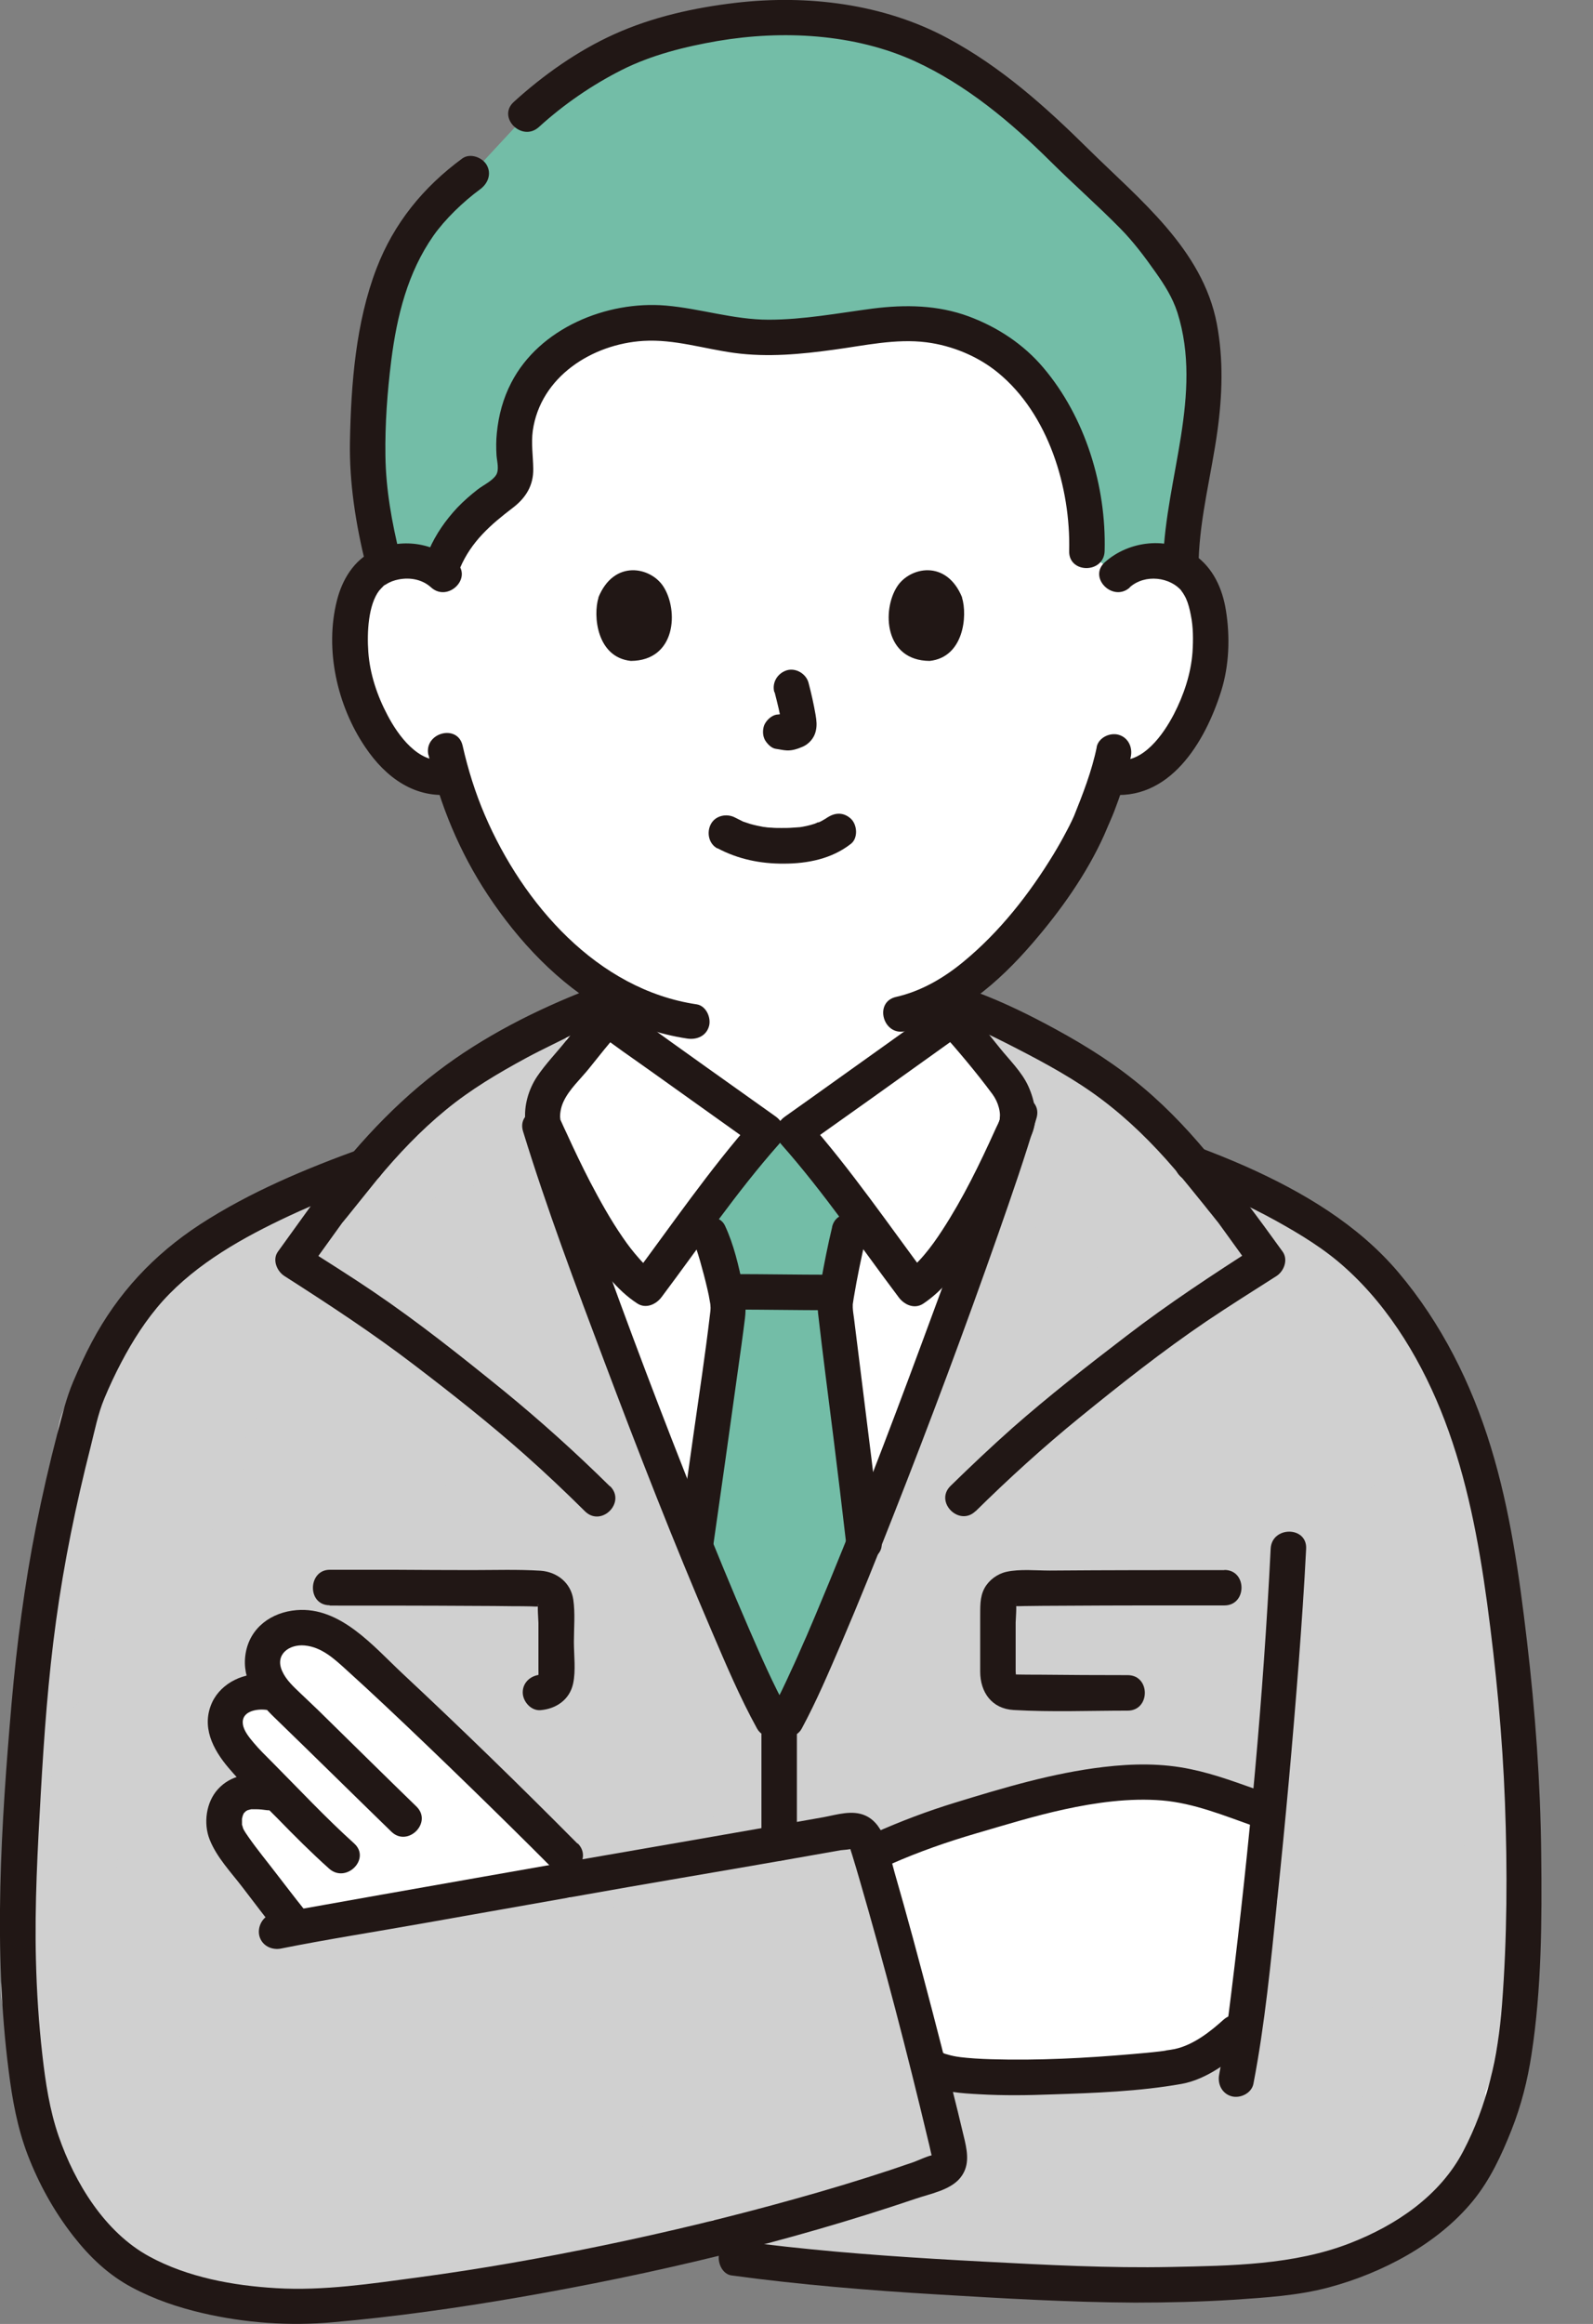 <?xml version="1.0" encoding="UTF-8"?>
<svg xmlns="http://www.w3.org/2000/svg" id="_レイヤー_2" data-name="レイヤー_2" viewBox="0 0 101.51 148">
  <rect x="0" y="0" width="101.51" height="148" fill="#808080" stroke="none"/>
  <defs>
    <style>
      .cls-1 {
        fill: #d0d0d0;
      }

      .cls-2 {
        fill: #fff;
      }

      .cls-3 {
        fill: #73bda7;
      }

      .cls-4 {
        fill: #211715;
      }
    </style>
  </defs>
  <g id="_工事部" data-name="工事部">
    <g id="c">
      <g id="d">
        <path class="cls-2" d="M71.18,36.61c.69-.67,1.63-.92,2.42-.89,1.74.06,2.48,1,2.8,1.55.95,1.65.91,4.68.27,6.56-.45,1.33-1.19,3.37-2.98,4.83-.73.6-1.82,1-2.85.82,0,0-.1-.02-.27-.05-.33,1.08-.73,2.15-.98,2.66-.68,1.85-4.25,8.04-8.88,11.02v1.71c-.44.36-9.43,6.75-10.11,7.23h-1.76c-.68-.48-9.67-6.88-10.11-7.23v-1.73c-1.8-1.1-3.46-2.62-5.06-4.53-2.57-3.08-4.03-6.39-4.84-9.13-1.1.28-2.29-.13-3.08-.77-1.78-1.46-2.52-3.49-2.98-4.83-.64-1.88-.68-4.92.27-6.56.32-.55,1.06-1.49,2.8-1.55.8-.03,1.73.22,2.42.89,0,0-3.23-19.06,21.46-19.06s21.46,19.06,21.46,19.06Z"></path>
        <path class="cls-2" d="M40.13,87.76c-2.45-6.45-4.65-12.62-5.68-16h.26c-.34-.92.1-2.19.7-2.88,1.02-1.18,2.29-2.88,3.33-4.04.44.36,9.43,6.75,10.11,7.23h1.76c.68-.48,9.67-6.88,10.11-7.23,1.04,1.16,2.32,2.86,3.33,4.04.6.69,1.04,1.96.7,2.88-2.72,8.78-11.48,32.03-14.6,37.77h-.91c-1.91-3.46-5.74-12.88-9.11-21.77h0Z"></path>
        <path class="cls-2" d="M58.84,130.43c-1.13-4.39-2.48-9.41-3.37-12.36,3.4-1.56,5.1-2.02,8.4-2.97,2.72-.79,5.62-1.61,9.37-1.61,2.49,0,5.16,1.08,7.01,1.73,0,0,.21.07.56.2-.47,5.06-1,9.98-1.48,13.5l-.55.49s-2.08,1.87-3.62,2.17c-2.27.44-13.45,1.23-15.52.18,0,0-.19-.1-.53-.27-.09-.35-.18-.7-.27-1.06h0Z"></path>
        <path class="cls-2" d="M96.38,106.07c-.76-6.67-1.62-13.4-4.79-19.4-1.04-1.96-2.31-3.83-3.8-5.48-1.57-1.75-3.25-2.89-5.26-4.06-2.06-1.2-4.24-2.18-6.5-3.02-1.54-1.84-3.2-3.58-5.73-5.42-1.72-1.25-4.96-2.97-7.39-4.1,0,0-.77.35-1.72.78.93,1.1,1.99,2.48,2.85,3.48.6.69,1.04,1.96.7,2.88l-.05.16c-2.78,8.9-11.45,31.9-14.55,37.61h-.91c-1.87-3.39-5.58-12.49-8.9-21.21-2.53-6.65-4.83-13.07-5.89-16.56h.26c-.34-.92.1-2.19.7-2.88.83-.96,1.83-2.27,2.73-3.34-.86-.49-1.6-.93-1.6-.93-2.43,1.14-5.67,2.86-7.39,4.1-2.59,1.87-4.26,3.65-5.83,5.53-4.63,1.67-7.83,3.19-10.84,5.28-3.31,2.28-5.32,5.29-7.06,9.59-2.99,10.76-3.56,17.45-4.1,28.09-.22,4.27-.39,9.64.57,16.04.46,3.07,1.95,6.8,4.86,9.82,3.28,3.38,10.5,4.03,13.5,3.79,6.51-.51,14.46-1.8,22.24-3.58,2.65.32,4.45.54,4.45.54,4.79.66,10.09,1.04,15.13,1.31,6.86.37,12.74.69,20.04-.1,4.65-.51,9.96-3.56,11.77-6.8,2.22-3.96,2.84-7.22,3.09-12.37.32-6.59.17-13.22-.57-19.78h0ZM18.87,122.76c-.21-.27-.35-.44-.35-.44-1.09-1.37-2.01-2.62-3.19-4.13-.37-.48-.76-.96-.95-1.53s-.09-1.47.32-1.92c.76-.85,1.77-.69,3.13-.44-1.32-1.4-2.72-2.46-3.31-3.81-.34-.77-.11-1.55.29-2,.5-.57,1.71-1.1,2.96-.43-.34-.36-.62-.73-.81-1.13-.45-.95-.22-1.93.35-2.56.49-.55,1.45-.77,2.25-.68.85.09,1.79.53,2.54,1.19.52.46,1.11.99,1.74,1.57,3.81,3.51,9.22,8.8,12.17,11.77,0,0,.53.54,1.28,1.31-7.38,1.28-14.89,2.59-18.41,3.24h0ZM79.32,128.92c-.34.31-.55.49-.55.49,0,0-2.08,1.87-3.62,2.17-2.27.44-13.45,1.23-15.52.18,0,0-.19-.1-.53-.27-.09-.35-.18-.7-.27-1.06-1.13-4.39-2.48-9.41-3.37-12.35,3.4-1.56,5.1-2.02,8.4-2.97,2.72-.79,5.62-1.61,9.37-1.61,2.49,0,5.16,1.08,7.01,1.73,0,0,.21.07.56.2-.47,5.06-1,9.98-1.48,13.5h0Z"></path>
        <path class="cls-2" d="M23.83,106.44c-.63-.58-1.22-1.11-1.74-1.57-.75-.66-1.69-1.1-2.54-1.19-.8-.09-1.76.14-2.25.68-.57.64-.8,1.62-.35,2.56.43.91,1.32,1.63,2.29,2.58-1.66-2.54-3.74-1.82-4.44-1.02-.4.45-.63,1.23-.29,2,.6,1.36,1.99,2.41,3.31,3.81-1.36-.24-2.37-.41-3.13.44-.4.45-.5,1.35-.32,1.92.19.57.58,1.05.95,1.53,1.18,1.51,2.1,2.76,3.19,4.13l.35.44c3.52-.65,11.03-1.96,18.41-3.24-.75-.76-1.28-1.31-1.28-1.31-2.94-2.97-8.36-8.26-12.17-11.77h0Z"></path>
        <g id="e">
          <path class="cls-3" d="M33.54,7.29c1.85-1.7,4.8-3.64,6.79-4.39,6.76-2.55,14.75-2.42,20.24.93,5.55,3.39,6.24,5.02,11.07,9.39,1.35,1.23,2.41,2.73,3.45,4.23,1.71,2.47,1.81,6.31,1.44,9.3-.39,3.14-1.3,6.22-1.29,9.4-.41-.22-.95-.39-1.64-.41-.8-.03-1.73.22-2.42.89l-1.91-1.52c.09-2.81-.55-5.62-1.88-8.27-.75-1.48-1.73-2.93-3.23-4.09s-3.57-2.03-5.81-2.12c-1.09-.05-2.18.09-3.25.24-2.61.37-5.28.85-7.91.54-1.75-.2-3.41-.75-5.18-.83-2.9-.13-5.71,1.08-7.3,2.78-1.59,1.7-2.09,3.82-1.9,5.85.05.55.14,1.12-.18,1.63-.25.39-.72.68-1.14.99-1.76,1.26-2.97,2.89-3.42,4.62-.67-.53-1.5-.73-2.22-.71-.54.02-.99.12-1.36.28-.81-3.2-1.15-5.59-1.03-8.52.37-8.7,1.92-13.02,6.59-16.42l3.51-3.78h0Z"></path>
          <path class="cls-3" d="M46.27,84.59c.1-.75.15-1.21.15-1.3-.02-.86-.83-3.93-1.19-4.68,0,0-.2-.53-.49-1.32,1.55-2.06,3.21-4.2,4.11-5.21h1.76c.87.98,2.45,3.02,3.96,5.02-.26.8-.44,1.34-.44,1.34-.27,1.12-.91,4.3-.91,4.77,0,.25.99,7.94,1.83,15.08-1.99,4.99-3.8,9.21-4.9,11.24h-.91c-1.13-2.05-2.93-6.19-4.92-11.07.81-5.73,1.62-11.37,1.95-13.86h0Z"></path>
        </g>
      </g>
      <g>
        <path class="cls-1" d="M21.66,81.11c1.54.2,3.02-.25,3.65-1.79.24-.57.29-1.18.5-1.76.18-.51.48-.98.85-1.38l-2.36-1.82c-.91,1.42-2.01,2.67-3.27,3.79l2.36,1.82c.88-1.36,1.76-2.72,2.64-4.08.36-.55.66-1.07,1.25-1.4.66-.37,1.33-.68,1.97-1.09,1.33-.86,2.6-1.82,3.89-2.75.64-.46,1.25-.91,1.68-1.58.16-.24.28-.51.42-.76.05-.1.1-.21.17-.29-.05.06-.22.14.06-.01,1.45-.8.47-3.34-1.16-2.74-1.73.64-3.27,1.83-4.11,3.5-.24.48-.45,1-.44,1.55s.26.95.49,1.42c.36.73.34,1.56.34,2.36,0,1.93,3.01,1.93,3,0,0-.78-.03-1.56-.18-2.33-.08-.41-.21-.79-.38-1.17-.07-.16-.15-.31-.23-.46-.27-.49-.02.17-.02.16-.04,0,.82-1.14.9-1.22.41-.4.9-.72,1.44-.91l-1.16-2.74c-.63.35-1.06.91-1.39,1.54-.29.54-.55.83-1.05,1.19-1.38.99-2.74,2.05-4.2,2.93-.66.4-1.4.68-2.03,1.13-.69.5-1.19,1.15-1.66,1.86-.95,1.46-1.89,2.92-2.84,4.39-.4.62-.18,1.51.39,1.94.62.46,1.4.39,1.97-.12,1.45-1.28,2.69-2.77,3.74-4.4.92-1.43-1.2-3.07-2.36-1.82-.82.89-1.44,1.93-1.74,3.1-.1.39-.14.86-.32,1.14.18-.3.25-.06-.02-.13-.24-.06-.55-.03-.8-.07-.8-.1-1.5.76-1.5,1.5,0,.9.69,1.4,1.5,1.5h0Z"></path>
        <path class="cls-1" d="M31.21,71.06c-.23,3.19.69,6.31,1.62,9.33.23.75,1.06,1.3,1.85,1.05s1.3-1.04,1.05-1.85c-.89-2.89-1.72-5.59-1.52-8.53.06-.78-.73-1.53-1.5-1.5-.86.04-1.44.66-1.5,1.5h0Z"></path>
        <path class="cls-1" d="M62.94,67.54c.95,1.01,1.95,1.95,3.05,2.8s2.25,1.45,3.21,2.36,1.77,1.95,2.87,2.7c1.2.81,2.78,1.2,4.18.72.77-.26,1.27-1.03,1.05-1.85-.21-.75-1.07-1.31-1.85-1.05-.43.14-.66.14-1.11-.02-.4-.14-.8-.42-1.13-.72-.87-.78-1.58-1.72-2.5-2.45s-1.97-1.34-2.91-2.07-1.88-1.65-2.73-2.55c-1.33-1.41-3.44.72-2.12,2.12h0Z"></path>
        <path class="cls-1" d="M65.64,70.1c-.54,2.82-1.26,5.61-2.17,8.33-.25.75.29,1.67,1.05,1.85.83.19,1.58-.25,1.85-1.05.91-2.73,1.63-5.51,2.17-8.33.15-.77-.21-1.66-1.05-1.85-.74-.17-1.69.22-1.85,1.05h0Z"></path>
        <path class="cls-1" d="M20.46,79.91c-.12.02-.23.04-.35.06l2.39-.32c-.53.06-1.05.06-1.58,0l2.39.32c-.47-.07-.92-.19-1.36-.36l2.15.91c-.13-.05-.23-.11-.34-.19l1.82,1.41-.09-.09,1.41,1.82-.07-.1.91,2.15-.04-.12.32,2.39v-.17c-.1.8-.21,1.6-.31,2.39l.06-.16-.91,2.15c.4-.75.84-1.49,1.26-2.23.66-1.03,1.01-2.15,1.07-3.35.27-1.2.21-2.39-.16-3.59l-.91-2.15c-.57-1.05-1.34-1.89-2.32-2.53-.56-.56-1.22-.94-1.99-1.16-1.07-.56-2.23-.82-3.47-.78l-2.39.32c-1.52.43-2.85,1.2-3.97,2.31-.61.78-1.28,1.52-2.02,2.19-.36.33-.73.63-1.1.95-.92.79-1.65,1.78-2.33,2.77-.13.18-.24.37-.34.57-.42.86-.83,1.78-1.12,2.69-.15.46-.24.95-.34,1.42-.23,1.09-.45,2.18-.68,3.28-.38,1.2-.43,2.39-.16,3.59.05,1.2.41,2.31,1.07,3.35.57,1.05,1.34,1.89,2.32,2.53.87.8,1.89,1.33,3.06,1.61l2.39.32c1.62,0,3.14-.41,4.54-1.23,1.9-1.22,3.66-3.09,4.14-5.38.19-.91.38-1.81.56-2.72.17-.82.3-1.67.63-2.45l-.91,2.15c.12-.25.25-.49.42-.71l-1.41,1.82c.58-.73,1.36-1.26,2.04-1.89s1.36-1.37,1.95-2.13c-4.71-3.64-9.42-7.27-14.14-10.91-.38.67-.76,1.33-1.13,2-.44.8-.89,1.65-1.09,2.54l-.32,2.39c-.06.86.05,1.71.31,2.56.22.83.54,1.65,1.01,2.37.89,1.37,1.91,2.45,3.32,3.32,1.14.7,2.51,1.23,3.85,1.46.91.15,2.22.39,3.27.38,1.15-.01,2.31-.23,3.44-.43,1.17-.28,2.19-.82,3.06-1.61.98-.63,1.75-1.48,2.32-2.53.66-1.03,1.01-2.15,1.07-3.35.27-1.2.21-2.39-.16-3.59-.7-2.18-2.05-4.28-4.14-5.38l-2.15-.91c-1.6-.43-3.19-.43-4.79,0h0Z"></path>
        <path class="cls-1" d="M28.9,105.26l.2-.04-2.39.32c.28-.03.55-.03.83-.01l-2.39-.32c.35.05.67.14,1,.26l-2.15-.91c.26.12.49.25.72.41l-1.82-1.41c.22.17.42.36.6.57l-1.41-1.82c.09.11.17.22.24.34l10.16-13.22c-.78-.26-1.55-.56-2.32-.88l2.15.91c-1.35-.58-2.65-1.26-3.91-2.02l-9.08,15.54c.8.36,1.53.81,2.23,1.33l-1.82-1.41c2.13,1.65,3.84,3.76,5.93,5.46,2.4,1.94,4.76,3.86,6.93,6.07,1.6,1.64,4.08,2.64,6.36,2.64s4.84-.98,6.36-2.64,2.74-3.97,2.64-6.36-.93-4.62-2.64-6.36c-1.29-1.32-2.63-2.57-4.04-3.76s-2.79-2.16-4.09-3.34c-1.13-1.02-2.16-2.16-3.28-3.2s-2.27-1.92-3.46-2.79c-.64-.47-1.32-.87-2.04-1.19-1.03-.66-2.15-1.01-3.35-1.07-1.2-.27-2.39-.21-3.59.16-2.09.57-4.35,2.19-5.38,4.14-1.1,2.09-1.66,4.62-.91,6.94s2.08,4.13,4.14,5.38c2.62,1.59,5.48,2.83,8.38,3.81l2.39.32,2.39-.32c1.89-.52,3.49-1.69,4.68-3.23.56-.56.94-1.22,1.16-1.99.41-.7.61-1.46.61-2.27.25-1.89.03-4.1-1.07-5.74-.61-.9-1.28-1.87-2.09-2.6-1.37-1.23-2.22-1.74-3.78-2.4-1.28-.54-1.9-.69-3.27-.88-1.81-.24-2.62-.14-4.62.21s-4.34,2.36-5.38,4.14c-1.13,1.93-1.61,4.77-.91,6.94s2.05,4.28,4.14,5.38l2.15.91c1.6.43,3.19.43,4.79,0h0Z"></path>
        <path class="cls-1" d="M44.22,125.73c4.71,0,9.22-4.14,9-9s-3.95-9-9-9c-4.71,0-9.22,4.14-9,9s3.95,9,9,9h0Z"></path>
        <path class="cls-1" d="M62.75,114.3c4.71,0,9.22-4.14,9-9s-3.95-9-9-9c-4.71,0-9.22,4.14-9,9s3.95,9,9,9h0Z"></path>
        <path class="cls-1" d="M65.15,114.13c1.58-.38,3.16-.7,4.76-.93l-2.39.32c2.25-.3,4.51-.4,6.77-.13l-2.39-.32c1.49.2,2.92.57,4.31,1.13l-2.15-.91.26.11c1.03.66,2.15,1.01,3.35,1.07,1.2.27,2.39.21,3.59-.16,2.09-.57,4.35-2.19,5.38-4.14,1.1-2.09,1.66-4.62.91-6.94-.67-2.07-2.04-4.48-4.14-5.38-1.95-.84-3.81-1.66-5.89-2.03s-4.29-.65-6.45-.61c-3.59.07-7.22.7-10.71,1.54-2.16.52-4.27,2.25-5.38,4.14s-1.61,4.77-.91,6.94,2.05,4.28,4.14,5.38,4.5,1.49,6.94.91h0Z"></path>
        <path class="cls-1" d="M72.01,105.57c1.63-3.55,3.26-7.12,4.58-10.8.54-1.5,1.01-3.02,1.38-4.56.32-1.35.49-2.76.98-4.06l-.91,2.15c.18-.42.39-.79.66-1.15l-1.41,1.82c.18-.21.36-.38.57-.56l-10.91,1.41c1.83.81,3.53,1.82,5.12,3.03l-1.82-1.41c1.66,1.29,3.14,2.75,4.44,4.4l-1.41-1.82c.55.71,1.06,1.44,1.53,2.2,1.22,1.96,3.13,3.52,5.38,4.14s5.02.33,6.94-.91,3.61-3.08,4.14-5.38.39-4.86-.91-6.94c-3.42-5.46-8.4-10.23-14.33-12.86l-2.15-.91c-1.2-.38-2.39-.43-3.59-.16-2.09.28-3.53,1.13-5.17,2.48-2.99,2.46-3.69,6.22-4.53,9.74-.66,2.76-1.64,5.42-2.74,8.03l.91-2.15c-.74,1.74-1.52,3.46-2.31,5.18-1.03,2.26-1.59,4.45-.91,6.94.57,2.09,2.19,4.35,4.14,5.38,2.09,1.1,4.62,1.66,6.94.91,2.1-.68,4.42-2.04,5.38-4.14h0Z"></path>
        <path class="cls-1" d="M70.32,89.06c1.81,3.77,4.81,6.8,6.49,10.66l-.91-2.15c.82,1.95,1.38,3.98,1.66,6.07l-.32-2.39.04.3c-.05,1.24.21,2.39.78,3.47.36,1.12.98,2.08,1.86,2.9,1.56,1.56,4.12,2.74,6.36,2.64s4.74-.87,6.36-2.64c1.5-1.63,2.92-4.06,2.64-6.36s-.58-4.68-1.33-6.94-1.65-4.39-2.81-6.4c-1.63-2.83-3.86-5.28-5.28-8.24-.93-1.94-3.37-3.58-5.38-4.14-2.15-.59-5.02-.33-6.94.91s-3.61,3.08-4.14,5.38l-.32,2.39c0,1.62.41,3.14,1.23,4.54h0Z"></path>
        <path class="cls-1" d="M82.16,96.48c4.71,0,9.22-4.14,9-9s-3.95-9-9-9c-4.71,0-9.22,4.14-9,9s3.95,9,9,9h0Z"></path>
        <path class="cls-1" d="M78.57,108.14v1.42c-.05,1.24.21,2.39.78,3.47.36,1.12.98,2.08,1.86,2.9.82.88,1.78,1.5,2.9,1.86,1.07.56,2.23.82,3.47.78l2.39-.32c1.52-.43,2.85-1.2,3.97-2.31l1.41-1.82c.81-1.4,1.22-2.92,1.23-4.54v-1.42c.05-1.24-.21-2.39-.78-3.47-.36-1.12-.98-2.08-1.86-2.9-.82-.88-1.78-1.5-2.9-1.86-1.07-.56-2.23-.82-3.47-.78l-2.39.32c-1.52.43-2.85,1.2-3.97,2.31l-1.41,1.82c-.81,1.4-1.22,2.92-1.23,4.54h0Z"></path>
        <path class="cls-1" d="M84.83,116.92l.04.26-.21-1.6c.1.8.1,1.59.02,2.39l.21-1.6c-.12.89-.35,1.74-.69,2.56l.6-1.43c-.21.47-.44.92-.72,1.35l.94-1.21-.13.14,1.21-.94-.16.1,3.03-.82-.19.02,1.6.21-.19-.05,1.43.6-.17-.11,1.21.94c-.11-.09-.21-.19-.29-.31l.94,1.21c-.19-.29-.35-.58-.49-.89l.6,1.43c-.35-.89-.5-1.82-.63-2.76l-11.57,3.19c.09.47.17.93.23,1.41l-.21-1.6c.28,2.18.27,4.36-.02,6.53l.21-1.6c-.26,1.79-.71,3.54-1.35,5.23-.52,1.38-.11,3.4.6,4.62s2.16,2.43,3.59,2.76c1.54.35,3.26.27,4.62-.6s2.18-2.05,2.76-3.59c1.97-5.23,2.18-10.91,1.14-16.36-.27-1.41-1.56-2.88-2.76-3.59-1.29-.75-3.18-1.07-4.62-.6s-2.85,1.37-3.59,2.76l-.6,1.43c-.29,1.06-.29,2.13,0,3.19.24,1.71.69,3.37,1.59,4.87.95,1.59,2.52,3.03,4.38,3.44,2.3.5,4.66-.08,6.32-1.8,1.44-1.49,2.4-3.77,2.82-5.77.49-2.33.43-4.31.07-6.63-.21-1.39-1.6-2.91-2.76-3.59-1.29-.75-3.18-1.07-4.62-.6s-2.85,1.37-3.59,2.76l-.6,1.43c-.29,1.06-.29,2.13,0,3.19h0Z"></path>
        <path class="cls-1" d="M80.22,124.63c.07,1.71.07,3.43-.01,5.14-.04.86-.1,1.71-.17,2.57-.2,2.29,1.01,4.54,2.97,5.71.97.58,2.02.87,3.16.87,1.08,0,2.09-.28,3.03-.82.42-.33.84-.65,1.27-.98.59-.54,1-1.19,1.24-1.93.38-.72.55-1.49.52-2.31.03-.83-.14-1.6-.52-2.31-.24-.74-.66-1.39-1.24-1.93-1.14-1.05-2.64-1.83-4.24-1.76l-1.6.21c-1.02.29-1.9.8-2.65,1.54l-.05.04,4.24-1.76h-.07c1.01.27,2.02.54,3.03.81l-.06-.04,2.76,3.59-.03-.1.21,1.6c.04-1.35.21-2.69.24-4.04s.03-2.73-.03-4.1c-.06-1.58-.63-3.11-1.76-4.24-.54-.59-1.19-1-1.93-1.24-.72-.38-1.49-.55-2.31-.52-1.55.07-3.16.58-4.24,1.76s-1.82,2.64-1.76,4.24h0Z"></path>
        <path class="cls-1" d="M85.02,123.03c.02.28,0,.55-.03.83l.21-1.6c-.18,1.14-.66,2.23-.97,3.34s-.57,2.3-.76,3.47c-.25.8-.29,1.6-.11,2.39.04.8.27,1.54.71,2.23.38.7.89,1.26,1.55,1.68.58.53,1.26.89,2.04,1.07,1.54.35,3.26.27,4.62-.6l1.21-.94c.74-.75,1.26-1.63,1.54-2.65.22-1.34.51-2.66.9-3.96.19-.64.42-1.26.61-1.9.09-.31.16-.63.22-.95.13-.79.3-1.62.24-2.42.03-.83-.14-1.6-.52-2.31-.24-.74-.66-1.39-1.24-1.93-.54-.59-1.19-1-1.93-1.24-.72-.38-1.49-.55-2.31-.52-1.55.07-3.16.58-4.24,1.76s-1.87,2.66-1.76,4.24h0Z"></path>
        <path class="cls-1" d="M85.64,128.59c-1.49.95-2.95,1.95-4.38,2.98-1.3.94-2.32,1.98-2.76,3.59-.4,1.44-.22,3.35.6,4.62,1.82,2.82,5.24,3.74,8.21,2.15.16-.09.32-.17.48-.24l-1.43.6c.43-.17.85-.28,1.3-.34l-1.6.21c.37-.03.71-.03,1.08,0l-1.6-11.79c-1.74.36-2.9,1.45-4.43,2.17l1.43-.6c-.33.13-.66.21-1.01.26l1.6-.21c-1.74.17-3.53.11-5.27.14s-3.66.07-5.49.11v12c2.91-.06,5.87-.56,8.58-1.66,1.51-.61,2.73-1.3,3.59-2.76.75-1.29,1.07-3.18.6-4.62s-1.37-2.85-2.76-3.59-3.16-1.2-4.62-.6-3.02,1.02-4.6,1.26l1.6-.21c-.79.11-1.58.17-2.38.18-3.14.07-6.15,2.71-6,6s2.64,6.07,6,6c2.74-.06,5.49-.11,8.23-.17,1.63-.03,3.34.02,4.91-.48s2.59-1.4,3.97-2.05l-1.43.6c.23-.09.44-.15.69-.2,1.36-.28,2.94-1.54,3.59-2.76s.9-2.46.71-3.83c-.17-1.26-.69-2.56-1.65-3.45-1.24-1.13-2.58-1.6-4.24-1.76-2.05-.2-4.11.44-5.9,1.39l6.06,10.36c1.43-1.04,2.89-2.03,4.38-2.98,1.3-.83,2.34-2.07,2.76-3.59.4-1.44.22-3.35-.6-4.62-1.7-2.64-5.38-3.96-8.21-2.15h0Z"></path>
        <path class="cls-1" d="M70.64,132.37c-1.74-.05-3.49-.03-5.23.07-.83-.03-1.6.14-2.31.52-.74.24-1.39.66-1.93,1.24-.59.54-1,1.19-1.24,1.93-.38.72-.55,1.49-.52,2.31l.21,1.6c.29,1.02.8,1.9,1.54,2.65l1.21.94c.94.54,1.95.82,3.03.82,1.74-.1,3.49-.12,5.23-.07.83.03,1.6-.14,2.31-.52.74-.24,1.39-.66,1.93-1.24.59-.54,1-1.19,1.24-1.93.38-.72.55-1.49.52-2.31l-.21-1.6c-.29-1.02-.8-1.9-1.54-2.65l-1.21-.94c-.94-.54-1.95-.82-3.03-.82h0Z"></path>
        <path class="cls-1" d="M57.95,132.7c-.11.02-.23.04-.34.05l1.6-.21c-.74.08-1.47.05-2.21-.04l1.6.21c-1.12-.16-2.21-.45-3.32-.68-1.58-.33-3.18-.44-4.78-.6l1.6.21c-.23-.03-.45-.08-.67-.15-1.46-.45-3.32-.16-4.62.6s-2.43,2.16-2.76,3.59c-.35,1.54-.27,3.26.6,4.62s2.05,2.28,3.59,2.76c1.35.42,2.79.33,4.17.52l-1.6-.21c1.27.19,2.5.53,3.76.77,1.09.21,2.19.38,3.29.44s2.21-.13,3.29-.3c.78-.19,1.46-.54,2.04-1.07.65-.42,1.17-.98,1.55-1.68.75-1.29,1.07-3.18.6-4.62s-1.37-2.85-2.76-3.59l-1.43-.6c-1.06-.29-2.13-.29-3.19,0h0Z"></path>
        <path class="cls-1" d="M63.63,145.69c3.14,0,6.15-2.76,6-6s-2.64-6-6-6c-3.14,0-6.15,2.76-6,6s2.64,6,6,6h0Z"></path>
        <path class="cls-1" d="M72.59,145.48c1.78.16,3.55.11,5.31-.12,2.25-.29,4.43-.68,6.57-1.46,1.49-.55,2.76-1.34,3.59-2.76.75-1.29,1.07-3.18.6-4.62s-1.37-2.85-2.76-3.59-3.12-1.16-4.62-.6c-1.61.59-3.27,1.01-4.97,1.25l1.6-.21c-1.76.23-3.54.28-5.31.12-1.45-.13-3.25.76-4.24,1.76s-1.82,2.75-1.76,4.24.58,3.16,1.76,4.24l1.21.94c.94.54,1.95.82,3.03.82h0Z"></path>
        <path class="cls-1" d="M58.71,134.98c.49-2.33.39-4.7-.5-6.93-.7-1.73-1.61-3.33-2.35-5.02l.6,1.43c-.29-.69-.51-1.38-.62-2.12l.21,1.6c-.11-.98-.11-1.94-.24-2.92-.25-1.87-.97-3.5-2.3-4.89-1.06-1.1-2.73-1.76-4.24-1.76s-3.23.65-4.24,1.76c-2.23,2.43-2.33,6.07,0,8.49.09.08.17.17.24.27l-.94-1.21c.07.1.13.2.18.3l-.6-1.43c.12.28.19.56.24.87l-.21-1.6c.22,1.83.13,3.68.8,5.43.71,1.85,1.69,3.52,2.48,5.33l-.6-1.43c.27.66.48,1.32.6,2.02l-.21-1.6c.06.46.07.91.03,1.37l.21-1.6c-.02.15-.05.31-.08.46-.33,1.58-.23,3.2.6,4.62.73,1.24,2.16,2.43,3.59,2.76,1.54.35,3.26.27,4.62-.6,1.27-.82,2.44-2.06,2.76-3.59h0Z"></path>
        <path class="cls-1" d="M41.51,130.1c-2.1.67-4.22,1.25-6.37,1.71-1.08.23-2.16.43-3.24.61-.46.08-.93.16-1.4.21,1.6-.16-.18,0-.51.04-4.58.49-9.27.14-13.78,1.23-3.05.74-5.17,4.36-4.19,7.38,1.03,3.17,4.11,4.98,7.38,4.19.29-.08.59-.14.89-.2.68-.11.6-.11-.25,0,.09.07,1.23-.12,1.36-.13,1.07-.07,2.13-.09,3.2-.12,2.11-.06,4.22-.2,6.32-.46,4.68-.57,9.27-1.46,13.77-2.9,2.98-.95,5.22-4.21,4.19-7.38-.97-2.99-4.18-5.21-7.38-4.19h0Z"></path>
        <path class="cls-1" d="M25.16,134.54c-2.22.01-4.43-.13-6.64-.42l1.6.21c-2.75-.38-5.68-.87-8.26-1.93l1.43.6c-.27-.13-.51-.26-.76-.43l1.21.94c-.26-.21-.48-.43-.7-.7l.94,1.21c-.24-.34-.43-.7-.6-1.08l.6,1.43c-.31-.8-.48-1.64-.63-2.48-.25-1.4-1.58-2.89-2.76-3.59-1.29-.75-3.18-1.07-4.62-.6s-2.85,1.37-3.59,2.76c-.79,1.5-.9,2.95-.6,4.62.42,2.37,1.29,4.59,2.92,6.4,1.83,2.03,4.59,2.81,7.15,3.44,4.32,1.08,8.84,1.62,13.29,1.6,3.14-.01,6.15-2.75,6-6s-2.64-6.02-6-6h0Z"></path>
        <path class="cls-1" d="M14.35,136.48l12.2-1.69c3.96-.55,7.96-.99,11.81-2.1,2.88-.83,4.69-3.64,4.3-6.58s-2.88-5-5.89-5.2c-6.16-.42-12.27,1.18-18.15,2.84-3.02.85-5.19,4.29-4.19,7.38s4.14,5.1,7.38,4.19c2.64-.74,5.29-1.48,7.98-2,.21-.04,1.73-.17,1.79-.31-.77.1-.93.12-.47.06.15-.02.3-.04.45-.05.3-.03.6-.06.9-.08,1.43-.11,2.87-.12,4.3-.02l-1.6-11.79c-3.85,1.11-7.85,1.55-11.81,2.1s-8.14,1.13-12.2,1.69c-1.38.19-2.92,1.62-3.59,2.76-.75,1.29-1.07,3.18-.6,4.62s1.37,2.85,2.76,3.59c1.53.81,2.93.84,4.62.6h0Z"></path>
        <path class="cls-1" d="M38.41,130.85c.81,1.59,1.67,3.15,2.58,4.69.38.7.89,1.26,1.55,1.68.58.53,1.26.89,2.04,1.07.8.25,1.6.29,2.39.11.8-.04,1.54-.27,2.23-.71l1.21-.94c.74-.75,1.26-1.63,1.54-2.65l.21-1.6c0-1.08-.28-2.09-.82-3.03-.91-1.54-1.77-3.1-2.58-4.69-.38-.7-.89-1.26-1.55-1.68-.58-.53-1.26-.89-2.04-1.07-.8-.25-1.6-.29-2.39-.11-.8.04-1.54.27-2.23.71l-1.21.94c-.74.75-1.26,1.63-1.54,2.65l-.21,1.6c0,1.08.28,2.09.82,3.03h0Z"></path>
        <path class="cls-1" d="M10.31,130.88c2.51-2.23,3.46-5.51,3.74-8.73.21-2.38-.16-4.75.15-7.14l-.21,1.6c.13-.9.29-1.79.46-2.68.31-1.61.24-3.17-.6-4.62-.73-1.24-2.16-2.43-3.59-2.76-1.54-.35-3.26-.27-4.62.6-1.25.81-2.47,2.07-2.76,3.59-.42,2.21-.85,4.46-.86,6.71-.01,1.75.2,3.5-.03,5.24l.21-1.6c-.11.72-.29,1.41-.57,2.08l.6-1.43c-.18.39-.38.75-.63,1.1l.94-1.21c-.22.28-.46.54-.72.77-1.11.99-1.76,2.8-1.76,4.24s.65,3.23,1.76,4.24,2.64,1.83,4.24,1.76,3.01-.66,4.24-1.76h0Z"></path>
        <path class="cls-1" d="M13.44,107.33l-.03-.2.21,1.6c-.06-.53-.05-1.04,0-1.56l-.21,1.6c.2-1.37.71-2.65,1.03-3.99.44-1.88.5-3.81.73-5.72l-.21,1.6c.07-.5.16-.98.28-1.47.39-1.53.2-3.25-.6-4.62-.73-1.24-2.16-2.43-3.59-2.76-1.54-.35-3.26-.27-4.62.6s-2.37,2.05-2.76,3.59c-.5,1.98-.54,4.04-.8,6.05l.21-1.6c-.18,1.26-.59,2.45-.93,3.67-.28,1.03-.42,2.09-.54,3.15s.07,2.17.25,3.26c.23,1.39,1.59,2.9,2.76,3.59,1.29.75,3.18,1.07,4.62.6s2.85-1.37,3.59-2.76l.6-1.43c.29-1.06.29-2.13,0-3.19h0Z"></path>
        <path class="cls-1" d="M9.65,98c3.14,0,6.15-2.76,6-6s-2.64-6-6-6c-3.14,0-6.15,2.76-6,6s2.64,6,6,6h0Z"></path>
        <path class="cls-1" d="M23.49,76.41c-.21,1.32-.38,2.53-.23,3.85s.34,2.57.71,3.83c.46,1.58.98,3.15,1.47,4.72.46,1.47,1.41,2.8,2.76,3.59s3.18,1.07,4.62.6,2.85-1.37,3.59-2.76,1.09-3.07.6-4.62c-.36-1.15-.72-2.3-1.08-3.46s-.71-2.3-.88-3.5l.21,1.6c-.08-.69-.1-1.38,0-2.08l-.21,1.6.03-.17c.25-.8.29-1.6.11-2.39-.04-.8-.27-1.54-.71-2.23-.73-1.24-2.16-2.43-3.59-2.76-1.54-.35-3.26-.27-4.62.6-1.23.79-2.52,2.08-2.76,3.59h0Z"></path>
        <path class="cls-1" d="M24.8,81.46c.24,2.35.6,4.69,1.26,6.96s1.57,4.43,2.62,6.52c.65,1.3,2.22,2.38,3.59,2.76,1.44.4,3.35.22,4.62-.6s2.41-2.06,2.76-3.59c.37-1.63.15-3.12-.6-4.62-.31-.62-.6-1.25-.87-1.88l.6,1.43c-1.02-2.44-1.72-5.01-2.08-7.63l.21,1.6c-.04-.31-.08-.62-.11-.94.03-.83-.14-1.6-.52-2.31-.24-.74-.66-1.39-1.24-1.93-1.04-1.04-2.75-1.82-4.24-1.76s-3.16.58-4.24,1.76c-1.01,1.1-1.92,2.69-1.76,4.24h0Z"></path>
        <path class="cls-1" d="M26.61,86.87c-.25,5.26,2.83,9.42,4.81,14.01l-.6-1.43c.5,1.21.84,2.43,1.02,3.73l-.21-1.6c.25,2.03.45,4.02,2.04,5.51,1.08,1.02,2.27,1.53,3.65,2.01l-1.43-.6c.1.04.19.08.28.14l-1.21-.94.11.09-.94-1.21.08.12-.6-1.43.04.15,10.03-5.84-.16-.18.94,1.21c-.19-.26-.33-.51-.46-.81l.6,1.43c-.22-.61-.33-1.25-.49-1.87-.27-1.04-.71-2.05-1.22-2.99-.66-1.22-1.57-2.29-2.14-3.56l.6,1.43c-.21-.54-.34-1.07-.43-1.64l.21,1.6c-.16-1.21-.25-2.43-.46-3.64-.19-1.08-.6-2.09-1.08-3.08-.79-1.64-2.02-3.08-3.3-4.36-2.23-2.22-6.29-2.39-8.49,0s-2.38,6.12,0,8.49c.47.47.92.95,1.34,1.47l-.94-1.21c.4.53.75,1.07,1.03,1.68l-.6-1.43c.26.63.42,1.26.51,1.94l-.21-1.6c.15,1.21.23,2.44.46,3.63s.69,2.23,1.22,3.27c.65,1.28,1.61,2.37,2.2,3.68l-.6-1.43c.3.74.42,1.51.63,2.27.45,1.63,1.21,2.95,2.34,4.2,1.71,1.89,5.13,2.32,7.27.94,2.27-1.46,3.45-4.11,2.76-6.78-.44-1.68-1.55-3.1-3.04-3.98-.72-.43-1.54-.63-2.31-.94l1.43.6c-.1-.04-.2-.1-.28-.17l1.21.94-.11-.12.94,1.21-.09-.19.6,1.43-.05-.21.21,1.6c-.16-1.4-.29-2.82-.65-4.18s-.94-2.66-1.52-3.93c-.83-1.82-1.88-3.53-2.68-5.36l.6,1.43c-.48-1.15-.86-2.32-1.02-3.55l.21,1.6c-.05-.51-.07-1.02-.04-1.53.15-3.14-2.86-6.14-6-6-3.38.15-5.84,2.64-6,6h0Z"></path>
        <path class="cls-1" d="M11.87,109.17c3.14,0,6.15-2.76,6-6s-2.64-6-6-6c-3.14,0-6.15,2.76-6,6s2.64,6,6,6h0Z"></path>
        <path class="cls-1" d="M9.21,118.66c3.14,0,6.15-2.76,6-6s-2.64-6-6-6c-3.14,0-6.15,2.76-6,6s2.64,6,6,6h0Z"></path>
        <path class="cls-1" d="M11.43,129.38c3.14,0,6.15-2.76,6-6s-2.64-6-6-6c-3.14,0-6.15,2.76-6,6s2.64,6,6,6h0Z"></path>
        <path class="cls-1" d="M52.36,107.17c0,.09-.01.17-.03.25l.16-1.2c-.06.38-.17.74-.32,1.1l.45-1.07c-.61,1.39-1.72,2.45-2.5,3.73-.83,1.37-.8,3.17,0,4.54s2.3,2.22,3.89,2.23c1.69,0,3.43-.27,5.01-.89,1.24-.49,2.45-.91,3.77-1.13.59-.14,1.1-.41,1.53-.81.49-.32.88-.74,1.16-1.26.56-.96.8-2.39.45-3.47s-1.03-2.14-2.07-2.69l-1.07-.45c-.8-.21-1.6-.21-2.39,0-1.05.17-2.07.45-3.06.84s-2.01.77-3.11.92l1.2-.16c-.47.06-.94.09-1.42.09l3.89,6.77c.55-.9,1.25-1.68,1.84-2.55.48-.71.79-1.46,1.11-2.26s.43-1.67.5-2.55c.09-1.09-.57-2.43-1.32-3.18s-2.06-1.37-3.18-1.32-2.37.43-3.18,1.32l-.7.91c-.41.7-.61,1.46-.61,2.27h0Z"></path>
        <path class="cls-1" d="M68.86,79.22c2.35,0,4.61-2.07,4.5-4.5s-1.98-4.5-4.5-4.5c-2.35,0-4.61,2.07-4.5,4.5s1.98,4.5,4.5,4.5h0Z"></path>
      </g>
      <g id="f">
        <path class="cls-4" d="M37.93,64.04c-.64.73-1.25,1.49-1.86,2.24-.6.75-1.3,1.47-1.84,2.27-.55.82-.86,1.88-.75,2.87.06.49.25.91.45,1.35,1.06,2.33,2.17,4.66,3.57,6.8.85,1.29,1.8,2.59,3.11,3.44.55.36,1.2.06,1.55-.41,2.46-3.28,4.77-6.68,7.48-9.74.51-.58.39-1.34-.23-1.77-2.9-2.06-5.8-4.12-8.69-6.2-.31-.22-.61-.44-.92-.66-.11-.08-.21-.16-.32-.23-.2-.14-.1-.08.04.04-.48-.38-1.13-.47-1.6,0-.39.39-.48,1.21,0,1.6,1.16.92,2.4,1.75,3.6,2.61,1.74,1.24,3.49,2.49,5.23,3.73.5.36,1.01.72,1.51,1.08l-.23-1.77c-2.83,3.2-5.27,6.78-7.83,10.2l1.55-.41c-.06-.04-.27-.19-.22-.15.06.05-.18-.16-.22-.19-.2-.18-.4-.38-.58-.59-.4-.45-.7-.84-1.05-1.35-.78-1.13-1.45-2.34-2.09-3.56-.51-.99-.99-1.99-1.45-3-.14-.3-.28-.59-.41-.89-.01-.03-.04-.07-.05-.1-.03-.1.04.07.04.06,0-.06-.03-.12-.03-.18,0-.34.08-.68.22-.98.36-.78,1.09-1.44,1.62-2.1.65-.81,1.29-1.62,1.98-2.4.96-1.08-.63-2.69-1.6-1.6h0Z"></path>
        <path class="cls-4" d="M59.91,65.64c1.15,1.29,2.3,2.65,3.33,4.04.19.26.33.55.41.86.04.16.07.32.07.48,0,.1-.04.4.02.21-.08.24-.22.48-.32.71-.99,2.19-2.05,4.37-3.36,6.38-.37.57-.75,1.11-1.16,1.59-.21.25-.43.48-.66.71-.3.29-.3.28-.56.45l1.55.41c-2.56-3.42-5-7-7.83-10.2l-.23,1.77c2.94-2.08,5.87-4.17,8.8-6.27.52-.37,1.04-.74,1.54-1.13.48-.38.4-1.2,0-1.6-.47-.47-1.12-.38-1.6,0,.37-.3,0,0-.16.11-.26.19-.52.38-.79.57-.76.55-1.53,1.09-2.29,1.64-1.72,1.23-3.45,2.46-5.17,3.69-.49.35-.98.7-1.48,1.05-.62.44-.74,1.19-.23,1.77,2.71,3.06,5.02,6.47,7.48,9.74.35.47.99.77,1.55.41,1.15-.76,2.01-1.85,2.79-2.97.85-1.23,1.58-2.53,2.26-3.86.53-1.04,1.03-2.09,1.51-3.15.13-.28.26-.56.38-.84.4-.98.19-2.1-.23-3.03s-1.23-1.7-1.86-2.49c-.71-.88-1.41-1.78-2.17-2.63-.97-1.09-2.56.51-1.6,1.6h0Z"></path>
        <path class="cls-4" d="M52.95,81.18c-2.11,0-4.22-.04-6.33-.04-.59,0-1.16.52-1.13,1.13s.5,1.13,1.13,1.13c2.11,0,4.22.04,6.33.04.59,0,1.16-.52,1.13-1.13s-.5-1.13-1.13-1.13h0Z"></path>
        <path class="cls-4" d="M53.03,78.13c-.28,1.16-.51,2.34-.72,3.51-.12.67-.26,1.32-.18,2,.3,2.64.65,5.28.98,7.92.28,2.24.55,4.48.81,6.73.07.61.47,1.13,1.13,1.13.55,0,1.2-.52,1.13-1.13-.43-3.66-.88-7.31-1.34-10.96-.14-1.12-.28-2.25-.42-3.37-.03-.23-.07-.46-.08-.69,0-.07,0-.13,0-.2,0-.18-.04.23,0,0,.02-.13.04-.27.06-.4.22-1.32.49-2.63.8-3.93.34-1.41-1.84-2.02-2.18-.6h0Z"></path>
        <path class="cls-4" d="M44.25,79.17c.08.17-.07-.21,0,.01.03.1.07.19.1.28.09.28.18.56.26.84.17.6.33,1.2.47,1.81.06.25.11.5.15.75.02.11.04.21.05.32-.03-.23,0,.01,0,.1,0,.18-.03.35-.05.53-.28,2.37-.67,4.95-1.03,7.48-.31,2.2-.62,4.4-.94,6.6-.09.6.15,1.21.79,1.39.53.15,1.3-.18,1.39-.79.53-3.71,1.06-7.43,1.57-11.14.16-1.13.32-2.26.46-3.39.09-.71.01-1.34-.13-2.05-.27-1.3-.58-2.66-1.15-3.87-.26-.55-1.05-.69-1.55-.41-.57.33-.66.99-.41,1.55h0Z"></path>
        <path class="cls-4" d="M77.98,128.61c-.82.74-1.91,1.62-3.12,1.88-.16.03-.33.06-.49.08-.05,0-.09.01-.14.02-.15.02.23-.03.07,0-.13.02-.25.03-.37.05-.58.07-1.16.12-1.74.17-3,.26-6.03.42-9.04.33-.68-.02-1.36-.06-2.03-.14-.17-.02.2.03.03,0-.07-.01-.14-.02-.21-.03-.13-.02-.25-.05-.38-.08-.11-.03-.21-.06-.32-.09-.04,0-.07-.03-.11-.04-.19-.04.25.11.08.03-.55-.27-1.22-.15-1.55.41-.29.5-.15,1.28.41,1.55,1.01.49,2.21.56,3.32.62,1.55.09,3.1.07,4.65.01,2.74-.09,5.56-.19,8.26-.67,1.6-.29,3.08-1.43,4.27-2.49,1.09-.97-.52-2.56-1.6-1.6h0Z"></path>
        <path class="cls-4" d="M56.8,118.7c1.77-.78,3.58-1.41,5.43-1.95s3.7-1.11,5.58-1.52c2.02-.44,4.17-.74,6.24-.57,2.04.17,3.99.98,5.89,1.65.57.2,1.24-.23,1.39-.79.17-.62-.21-1.18-.79-1.39-1.54-.54-3.06-1.13-4.66-1.46-1.84-.39-3.7-.36-5.56-.14-3.23.38-6.36,1.32-9.46,2.27-1.77.54-3.5,1.2-5.19,1.95-.56.25-.69,1.06-.41,1.55.34.58.98.65,1.55.41h0Z"></path>
        <path class="cls-4" d="M36.8,117.41c-3.65-3.68-7.37-7.3-11.16-10.84-1.85-1.73-3.95-4.26-6.74-4.03-1.6.13-2.98,1.11-3.25,2.77s.71,2.98,1.84,4.07c2.49,2.41,4.96,4.85,7.45,7.27,1.04,1.01,2.64-.58,1.6-1.6-1.97-1.91-3.92-3.84-5.88-5.76-.49-.49-1-.96-1.5-1.44-.44-.42-.93-.86-1.18-1.43-.48-1.06.45-1.72,1.43-1.63,1.09.1,1.9.86,2.67,1.56.82.74,1.64,1.5,2.45,2.26,1.8,1.69,3.59,3.41,5.36,5.13,1.79,1.74,3.57,3.49,5.33,5.26,1.03,1.03,2.62-.56,1.6-1.6h0Z"></path>
        <path class="cls-4" d="M16.96,106.64c-1.35-.18-2.85.51-3.44,1.77-.71,1.54.04,2.99,1.04,4.17.96,1.14,2.09,2.17,3.14,3.24,1.06,1.09,2.14,2.17,3.27,3.18,1.08.97,2.68-.62,1.6-1.6-1.82-1.64-3.49-3.43-5.22-5.17-.41-.41-.82-.81-1.19-1.25-.26-.31-.62-.74-.68-1.16-.13-.83.85-1.01,1.48-.93.61.08,1.13-.57,1.13-1.13,0-.68-.52-1.05-1.13-1.13h0Z"></path>
        <path class="cls-4" d="M17,113.03c-1.13-.15-2.3.02-3.11.91-.76.83-.94,2.18-.53,3.21.45,1.14,1.36,2.08,2.1,3.05.75.98,1.49,1.96,2.26,2.92.38.48,1.2.4,1.6,0,.47-.47.38-1.12,0-1.6-.57-.71-1.09-1.4-1.65-2.12-.61-.8-1.27-1.6-1.83-2.4-.12-.17-.25-.36-.33-.52-.02-.03-.05-.16-.07-.22-.07-.19,0,.07-.02-.06,0-.09,0-.18,0-.28,0-.2-.02.02,0-.09.02-.09.04-.18.07-.27-.04.14,0,0,.04-.07.09-.15-.2.2.05-.06l.08-.08c-.07.05-.07.05,0,0,.06-.04.21-.12.06-.05.08-.03.17-.05.25-.07.11-.03-.13,0,.07-.01.1,0,.19,0,.29,0,.23,0,.45.03.68.06.61.08,1.13-.58,1.13-1.13,0-.68-.52-1.05-1.13-1.13h0Z"></path>
        <path class="cls-4" d="M80.97,98.63c-.47,9.44-1.35,18.9-2.51,28.29-.21,1.71-.42,3.37-.77,5.19-.12.6.17,1.22.79,1.39.55.15,1.27-.19,1.39-.79.74-3.84,1.11-7.76,1.51-11.64.53-5.06.99-10.13,1.38-15.21.18-2.41.35-4.82.47-7.23.07-1.45-2.19-1.45-2.26,0h0Z"></path>
        <path class="cls-4" d="M17.91,124.09c3.01-.6,6.05-1.07,9.08-1.61,3.47-.61,6.94-1.23,10.41-1.84,3.53-.63,7.06-1.22,10.58-1.83,1.86-.32,3.72-.65,5.59-.98.12-.02.66-.04.71-.12-.07.09-.21-.37-.1.03.04.13.08.25.12.38.16.51.31,1.03.46,1.54,1.6,5.5,3.05,11.06,4.38,16.64.06.24.12.49.17.73.03.11.05.22.08.34.07.26-.02-.17.07-.11-.1-.07-1.11.39-1.24.43-.5.17-1,.34-1.5.51-2,.66-4.02,1.27-6.04,1.83-4.03,1.13-8.1,2.11-12.2,2.96-3.91.81-7.85,1.51-11.81,2.04-2.98.4-6.05.87-9.07.69-2.74-.16-5.65-.69-8.09-2.02-2.83-1.54-4.74-4.68-5.77-7.65-.58-1.68-.84-3.42-1.04-5.18-.23-2.01-.36-4.03-.41-6.05-.09-3.55.11-7.09.31-10.63.21-3.66.47-7.32.97-10.95.51-3.73,1.27-7.43,2.2-11.08.26-1.03.47-2.12.88-3.1.32-.77.68-1.54,1.07-2.28.74-1.41,1.6-2.76,2.67-3.95,2.18-2.4,5.13-4.04,8.04-5.4,1.69-.79,3.43-1.46,5.19-2.1.57-.21.96-.77.79-1.39-.15-.55-.81-1-1.39-.79-3.56,1.29-7.09,2.76-10.28,4.83-2.94,1.92-5.24,4.38-6.89,7.49-.44.82-.82,1.67-1.19,2.53-.44,1.04-.7,2.14-.99,3.23-.52,2-.98,4-1.38,6.02-.73,3.7-1.22,7.45-1.55,11.2-.67,7.76-1.18,15.66-.19,23.41.23,1.84.55,3.62,1.21,5.36.72,1.87,1.68,3.6,2.91,5.18,1.05,1.34,2.24,2.48,3.75,3.28,1.4.75,2.94,1.27,4.49,1.63,2.73.63,5.52.83,8.31.58,3.98-.35,7.93-.91,11.87-1.59,8.53-1.48,17.03-3.49,25.24-6.27.93-.32,2.19-.54,2.84-1.31.6-.72.5-1.54.31-2.39-.29-1.23-.59-2.45-.9-3.68-.77-3.09-1.58-6.17-2.41-9.24-.38-1.4-.77-2.79-1.17-4.18-.35-1.21-.58-3.02-1.84-3.6-.85-.39-1.83-.06-2.7.1-1,.18-2,.35-3,.53-2.01.35-4.02.7-6.02,1.05-4.35.75-8.71,1.51-13.06,2.28-4.07.72-8.13,1.43-12.19,2.16-.29.05-.58.1-.87.16-.6.12-.94.83-.79,1.39.17.62.79.91,1.39.79h0Z"></path>
        <path class="cls-4" d="M75.72,75.21c1.92.71,3.79,1.54,5.58,2.53,1.57.87,3.12,1.81,4.45,3.02,2.87,2.58,4.95,6.12,6.31,9.7,1.42,3.73,2.16,7.67,2.7,11.61.57,4.22.98,8.47,1.14,12.73.16,4.29.14,8.62-.19,12.9-.25,3.26-.94,6.39-2.47,9.3-1.48,2.83-4.27,4.71-7.2,5.85-3.59,1.4-7.61,1.44-11.42,1.52-3.97.08-7.94-.13-11.91-.34-4.2-.22-8.41-.49-12.6-.95-.96-.11-1.93-.22-2.89-.35-.6-.08-1.21.15-1.39.79-.14.53.18,1.31.79,1.39,4.35.59,8.73.95,13.11,1.21,4.19.25,8.39.5,12.59.52,2.09,0,4.18-.05,6.26-.18,2.04-.14,4.12-.26,6.1-.79,3.39-.91,6.93-2.76,9.18-5.51,1.09-1.33,1.83-2.93,2.46-4.52.61-1.54,1.02-3.15,1.27-4.79.65-4.22.67-8.57.62-12.83-.05-4.53-.38-9.03-.91-13.53-.49-4.16-1.07-8.33-2.3-12.34-1.24-4.05-3.15-7.88-5.89-11.12-2.58-3.05-6.1-5.13-9.71-6.74-1.02-.45-2.06-.87-3.11-1.26-.57-.21-1.24.24-1.39.79-.17.63.22,1.18.79,1.39h0Z"></path>
        <path class="cls-4" d="M63.91,70.61c-1.49,5.03-3.33,9.96-5.15,14.87-2.16,5.84-4.39,11.67-6.81,17.41-.05.11-.24.56-.35.82-.13.31-.26.62-.4.92-.25.57-.5,1.15-.77,1.72-.4.88-.81,1.75-1.27,2.59l.97-.56h-.91s.97.56.97.56c-.93-1.69-1.7-3.46-2.47-5.23-1.1-2.53-2.14-5.08-3.2-7.71-2.3-5.75-4.5-11.55-6.58-17.38-.85-2.38-1.69-4.76-2.43-7.17-.42-1.39-2.61-.79-2.18.6,1.52,4.94,3.35,9.8,5.17,14.63,2.18,5.79,4.43,11.56,6.87,17.24.89,2.08,1.78,4.18,2.87,6.16.19.35.58.56.97.56h.91c.39,0,.79-.21.97-.56.94-1.74,1.72-3.58,2.5-5.39,1.16-2.71,2.26-5.44,3.34-8.19,2.34-5.94,4.58-11.93,6.69-17.95.85-2.43,1.7-4.87,2.43-7.35.41-1.4-1.76-1.99-2.18-.6h0Z"></path>
        <path class="cls-4" d="M78.03,99.99c-3.71,0-7.42,0-11.13.03-.89,0-1.9-.11-2.77.08-.58.13-1.12.53-1.4,1.05-.31.58-.26,1.21-.27,1.84,0,1.15,0,2.31,0,3.46,0,1.32.74,2.37,2.13,2.45,2.41.14,4.86.04,7.27.04,1.45,0,1.46-2.26,0-2.26-1.9,0-3.8-.01-5.7-.03-.45,0-.89,0-1.34-.01-.25,0-.21-.08-.15.04.11.22.05-.16.05-.24,0-1.04,0-2.07,0-3.11,0-.12.08-1.15.01-1.18.16.09-.4.09-.03.13.18.02.38,0,.56,0,.8-.01,1.6-.02,2.4-.02,1.82-.01,3.64-.02,5.46-.02,1.63,0,3.27,0,4.9,0,1.45,0,1.46-2.26,0-2.26h0Z"></path>
        <path class="cls-4" d="M21.01,102.25c3.08,0,6.15,0,9.23.02.83,0,1.66.01,2.49.02.37,0,.73,0,1.1.01.16,0,.34.03.5,0,.41-.05-.22-.03-.03-.13-.07.04.01,1.06.01,1.18,0,.5,0,1,0,1.5,0,.48,0,.96,0,1.44,0,.14.01.36,0,.47.01-.08.08-.1.13-.11-.61.05-1.13.48-1.13,1.13,0,.57.52,1.18,1.13,1.13,1-.08,1.86-.67,2.08-1.69.18-.83.05-1.81.05-2.66,0-.88.09-1.82-.04-2.7-.16-1.07-1.04-1.76-2.09-1.83-1.45-.09-2.92-.04-4.37-.04-1.63,0-3.25-.01-4.88-.02-1.39,0-2.79,0-4.18,0s-1.46,2.26,0,2.26h0Z"></path>
        <path class="cls-4" d="M50.78,117.37v-7.85c0-.61-.52-1.13-1.13-1.13s-1.13.52-1.13,1.13v7.85c0,.61.52,1.13,1.13,1.13s1.13-.52,1.13-1.13h0Z"></path>
        <path class="cls-4" d="M62.16,96.25c2.12-2.09,4.32-4.09,6.63-5.97,2.62-2.13,5.29-4.24,8.08-6.13,1.47-.99,2.97-1.93,4.46-2.88.48-.3.77-1.03.41-1.55-1.56-2.17-3.14-4.29-4.86-6.35-1.4-1.68-2.93-3.25-4.65-4.61-1.76-1.4-3.66-2.53-5.64-3.58-1.61-.85-3.21-1.6-4.92-2.2-1.38-.48-1.97,1.7-.6,2.18.48.16.96.32,1.43.49.29.11-.25-.14.16.07.21.11.44.21.65.31.51.25,1.03.51,1.53.77,1.84.95,3.68,1.95,5.34,3.2,1.72,1.29,3.25,2.8,4.65,4.43.66.77,1.3,1.57,1.94,2.36.15.19.3.38.45.56.08.1.15.19.23.29.04.05.29.36.12.14.08.11.16.22.24.33.66.91,1.32,1.83,1.98,2.74l.41-1.55c-2.89,1.85-5.73,3.71-8.45,5.8-2.47,1.89-4.92,3.8-7.26,5.86-1.34,1.19-2.64,2.42-3.92,3.67-1.04,1.02.56,2.62,1.6,1.6h0Z"></path>
        <path class="cls-4" d="M38.87,94.66c-2.16-2.13-4.41-4.16-6.76-6.08-2.7-2.19-5.44-4.37-8.32-6.32-1.49-1.01-3.03-1.97-4.55-2.94l.41,1.55c.58-.81,1.17-1.62,1.75-2.43.12-.17.24-.33.36-.5.03-.04.06-.09.1-.13.02-.03.06-.06-.05.07.09-.12.19-.24.29-.36.65-.8,1.29-1.61,1.94-2.41,1.33-1.6,2.75-3.1,4.36-4.42,1.59-1.31,3.35-2.35,5.16-3.33,1.06-.57,2.16-1.07,3.22-1.63.34-.18-.11.03.2-.1.16-.06.32-.12.48-.19l.75-.29c.57-.22.96-.76.79-1.39-.15-.54-.82-1.01-1.39-.79-3.42,1.32-6.84,3.05-9.75,5.28-3.15,2.4-5.82,5.46-8.13,8.66-.67.93-1.35,1.87-2.02,2.8-.37.51-.07,1.24.41,1.55,2.83,1.81,5.61,3.63,8.28,5.67,2.4,1.83,4.77,3.7,7.03,5.7,1.32,1.17,2.6,2.38,3.85,3.62,1.04,1.02,2.63-.57,1.6-1.6h0Z"></path>
        <path class="cls-4" d="M25.48,35.35c-.51-2.08-.89-4.17-.92-6.32-.03-2.02.12-4.06.37-6.06.36-2.85,1.05-5.62,2.69-7.96.73-1.04,1.9-2.17,2.98-2.96.49-.36.74-.98.41-1.55-.28-.48-1.05-.77-1.55-.41-2.49,1.83-4.36,4.12-5.47,7.01-1.32,3.44-1.62,7.35-1.69,11-.05,2.65.37,5.27,1,7.84.35,1.41,2.52.81,2.18-.6h0Z"></path>
        <path class="cls-4" d="M69.89,47.57c-.32,1.56-.91,3.05-1.46,4.42-.05.13.1-.23.04-.09-.02.04-.04.09-.06.13-.04.08-.07.16-.11.24-.11.23-.22.45-.34.67-.26.5-.54.99-.83,1.47-1.55,2.54-3.43,4.94-5.74,6.84-1.27,1.05-2.71,1.88-4.3,2.24-1.42.33-.82,2.51.6,2.18,3.26-.75,5.98-3.13,8.11-5.61,1.78-2.06,3.44-4.39,4.56-6.88.07-.16.14-.33.21-.49.03-.07.16-.39.04-.09.18-.41.36-.83.51-1.25.39-1.03.72-2.09.94-3.17.12-.6-.17-1.22-.79-1.39-.56-.15-1.27.19-1.39.79h0Z"></path>
        <path class="cls-4" d="M27.31,48.09c.71,3.15,1.99,6.21,3.78,8.91,1.94,2.93,4.5,5.67,7.59,7.39,1.58.88,3.31,1.48,5.11,1.75.6.09,1.21-.15,1.39-.79.15-.53-.18-1.3-.79-1.39-6.34-.94-11.07-6.41-13.49-12.04-.61-1.42-1.08-2.92-1.42-4.43-.32-1.42-2.5-.82-2.18.6h0Z"></path>
        <path class="cls-4" d="M71.98,37.41c.99-.89,2.61-.65,3.33.24-.16-.2.05.09.08.13.06.1.13.21.18.32.15.33.24.7.31,1.06.16.77.16,1.58.11,2.37-.1,1.38-.56,2.74-1.19,3.96-.67,1.28-1.96,3.14-3.64,2.91-.6-.08-1.21.14-1.39.79-.14.53.18,1.31.79,1.39,3.95.53,6.24-3.32,7.26-6.58.51-1.63.57-3.44.3-5.12-.22-1.4-.82-2.72-2-3.54-1.73-1.2-4.2-.9-5.72.47-1.08.97.52,2.57,1.6,1.6h0Z"></path>
        <path class="cls-4" d="M29.06,35.82c-1.44-1.3-3.51-1.57-5.26-.74-1.26.6-2,1.85-2.33,3.16-.79,3.12.01,6.7,1.81,9.35,1.31,1.94,3.19,3.32,5.62,2.99.61-.08.93-.86.79-1.39-.18-.65-.78-.87-1.39-.79-1.65.22-2.94-1.58-3.6-2.84-.66-1.24-1.13-2.63-1.23-4.04-.09-1.26,0-3.01.7-3.92-.08.1.15-.17.18-.19.14-.15.11-.12.24-.19.26-.17.52-.26.82-.32.73-.14,1.5,0,2.06.51,1.08.97,2.68-.62,1.6-1.6h0Z"></path>
        <path class="cls-4" d="M45.72,54.02c1.32.7,2.74.99,4.23.98,1.52,0,3.06-.31,4.27-1.26.47-.36.41-1.22,0-1.6-.5-.46-1.1-.39-1.6,0,.34-.27.08-.07,0-.01-.08.05-.17.1-.26.15-.05.02-.09.05-.14.07-.15.08-.06-.04.05-.02-.07-.02-.28.11-.36.13-.33.11-.66.18-1.01.23.17-.03-.01,0-.09,0-.1,0-.2.02-.3.02-.24.02-.48.02-.71.02-.21,0-.43,0-.64-.02-.1,0-.2-.01-.29-.02-.02,0-.37-.06-.13-.01-.32-.06-.63-.12-.94-.21-.13-.04-.26-.09-.39-.13-.29-.1.17.09-.08-.03-.16-.08-.32-.16-.48-.24-.52-.28-1.25-.15-1.55.41-.28.52-.15,1.25.41,1.55h0Z"></path>
        <path class="cls-4" d="M49.36,44.08c.18.7.36,1.41.47,2.13l-.04-.3c.01.1.02.19,0,.29l.04-.3s-.02.09-.03.13l.11-.27s-.03.06-.05.09l.18-.23s-.04.05-.07.07l.23-.18c-.05.03-.11.06-.17.09l.27-.11c-.09.04-.18.07-.28.08l.3-.04c-.09.01-.18,0-.27,0l.3.04c-.1-.01-.2-.04-.3-.05-.15-.05-.3-.05-.45-.02-.15,0-.29.05-.42.13-.23.14-.46.41-.52.67-.07.29-.05.61.11.87.15.23.39.48.67.52.23.03.46.09.69.1.36.02.7-.1,1.03-.24.4-.18.72-.55.82-.98.09-.37.05-.69-.01-1.05-.12-.69-.27-1.36-.45-2.04-.15-.57-.81-.97-1.39-.79-.59.19-.95.78-.79,1.39h0Z"></path>
        <path class="cls-4" d="M38.14,38.05c-.36,1.15-.12,3.81,2.06,4.04,2.89-.02,3.05-3.23,2.07-4.74-.8-1.24-3.14-1.75-4.14.7h0Z"></path>
        <path class="cls-4" d="M61.3,38.05c.36,1.15.12,3.81-2.06,4.04-2.89-.02-3.05-3.23-2.07-4.74.8-1.24,3.14-1.75,4.14.7h0Z"></path>
        <path class="cls-4" d="M34.34,8.09c1.57-1.43,3.37-2.67,5.27-3.63s4.04-1.49,6.12-1.85c4.14-.7,8.71-.47,12.57,1.29,3.27,1.5,6.1,3.86,8.64,6.38,1.45,1.44,2.99,2.79,4.43,4.25.85.86,1.57,1.82,2.26,2.8.58.82,1.09,1.62,1.4,2.58,1.64,5.21-.74,10.52-.91,15.75-.05,1.45,2.21,1.45,2.26,0,.09-2.76.81-5.44,1.19-8.16.32-2.29.4-4.6-.03-6.88-.91-4.76-4.95-7.93-8.21-11.15-2.71-2.68-5.54-5.21-8.93-7.03C56.3.23,51.44-.35,46.88.18c-2.64.31-5.31.9-7.74,2-2.33,1.05-4.52,2.6-6.4,4.31-1.08.98.52,2.58,1.6,1.6h0Z"></path>
        <path class="cls-4" d="M29.32,36.16c.72-1.68,1.95-2.75,3.37-3.83.82-.63,1.31-1.42,1.29-2.48-.01-.81-.14-1.6-.03-2.42.49-3.43,3.77-5.52,7.05-5.72,1.98-.12,3.87.51,5.82.77,2.11.28,4.22.08,6.32-.21,1.94-.26,3.94-.72,5.9-.47,1.64.21,3.28.89,4.55,1.93,3.22,2.63,4.64,7.33,4.54,11.36-.04,1.45,2.22,1.45,2.26,0,.11-4.12-1.22-8.51-3.91-11.68-1.26-1.49-2.92-2.58-4.75-3.26-1.98-.73-4.04-.76-6.11-.5-2.21.29-4.4.71-6.64.71s-4.34-.71-6.55-.9c-3.77-.32-8.06,1.44-9.85,4.91-.52,1-.81,2.08-.92,3.2-.05.48-.05.96-.02,1.44.03.38.19.93-.04,1.26-.25.37-.81.63-1.16.9-.46.36-.9.74-1.3,1.16-.74.79-1.37,1.69-1.8,2.68-.24.56-.17,1.21.41,1.55.48.28,1.3.16,1.55-.41h0Z"></path>
      </g>
    </g>
  </g>
</svg>
